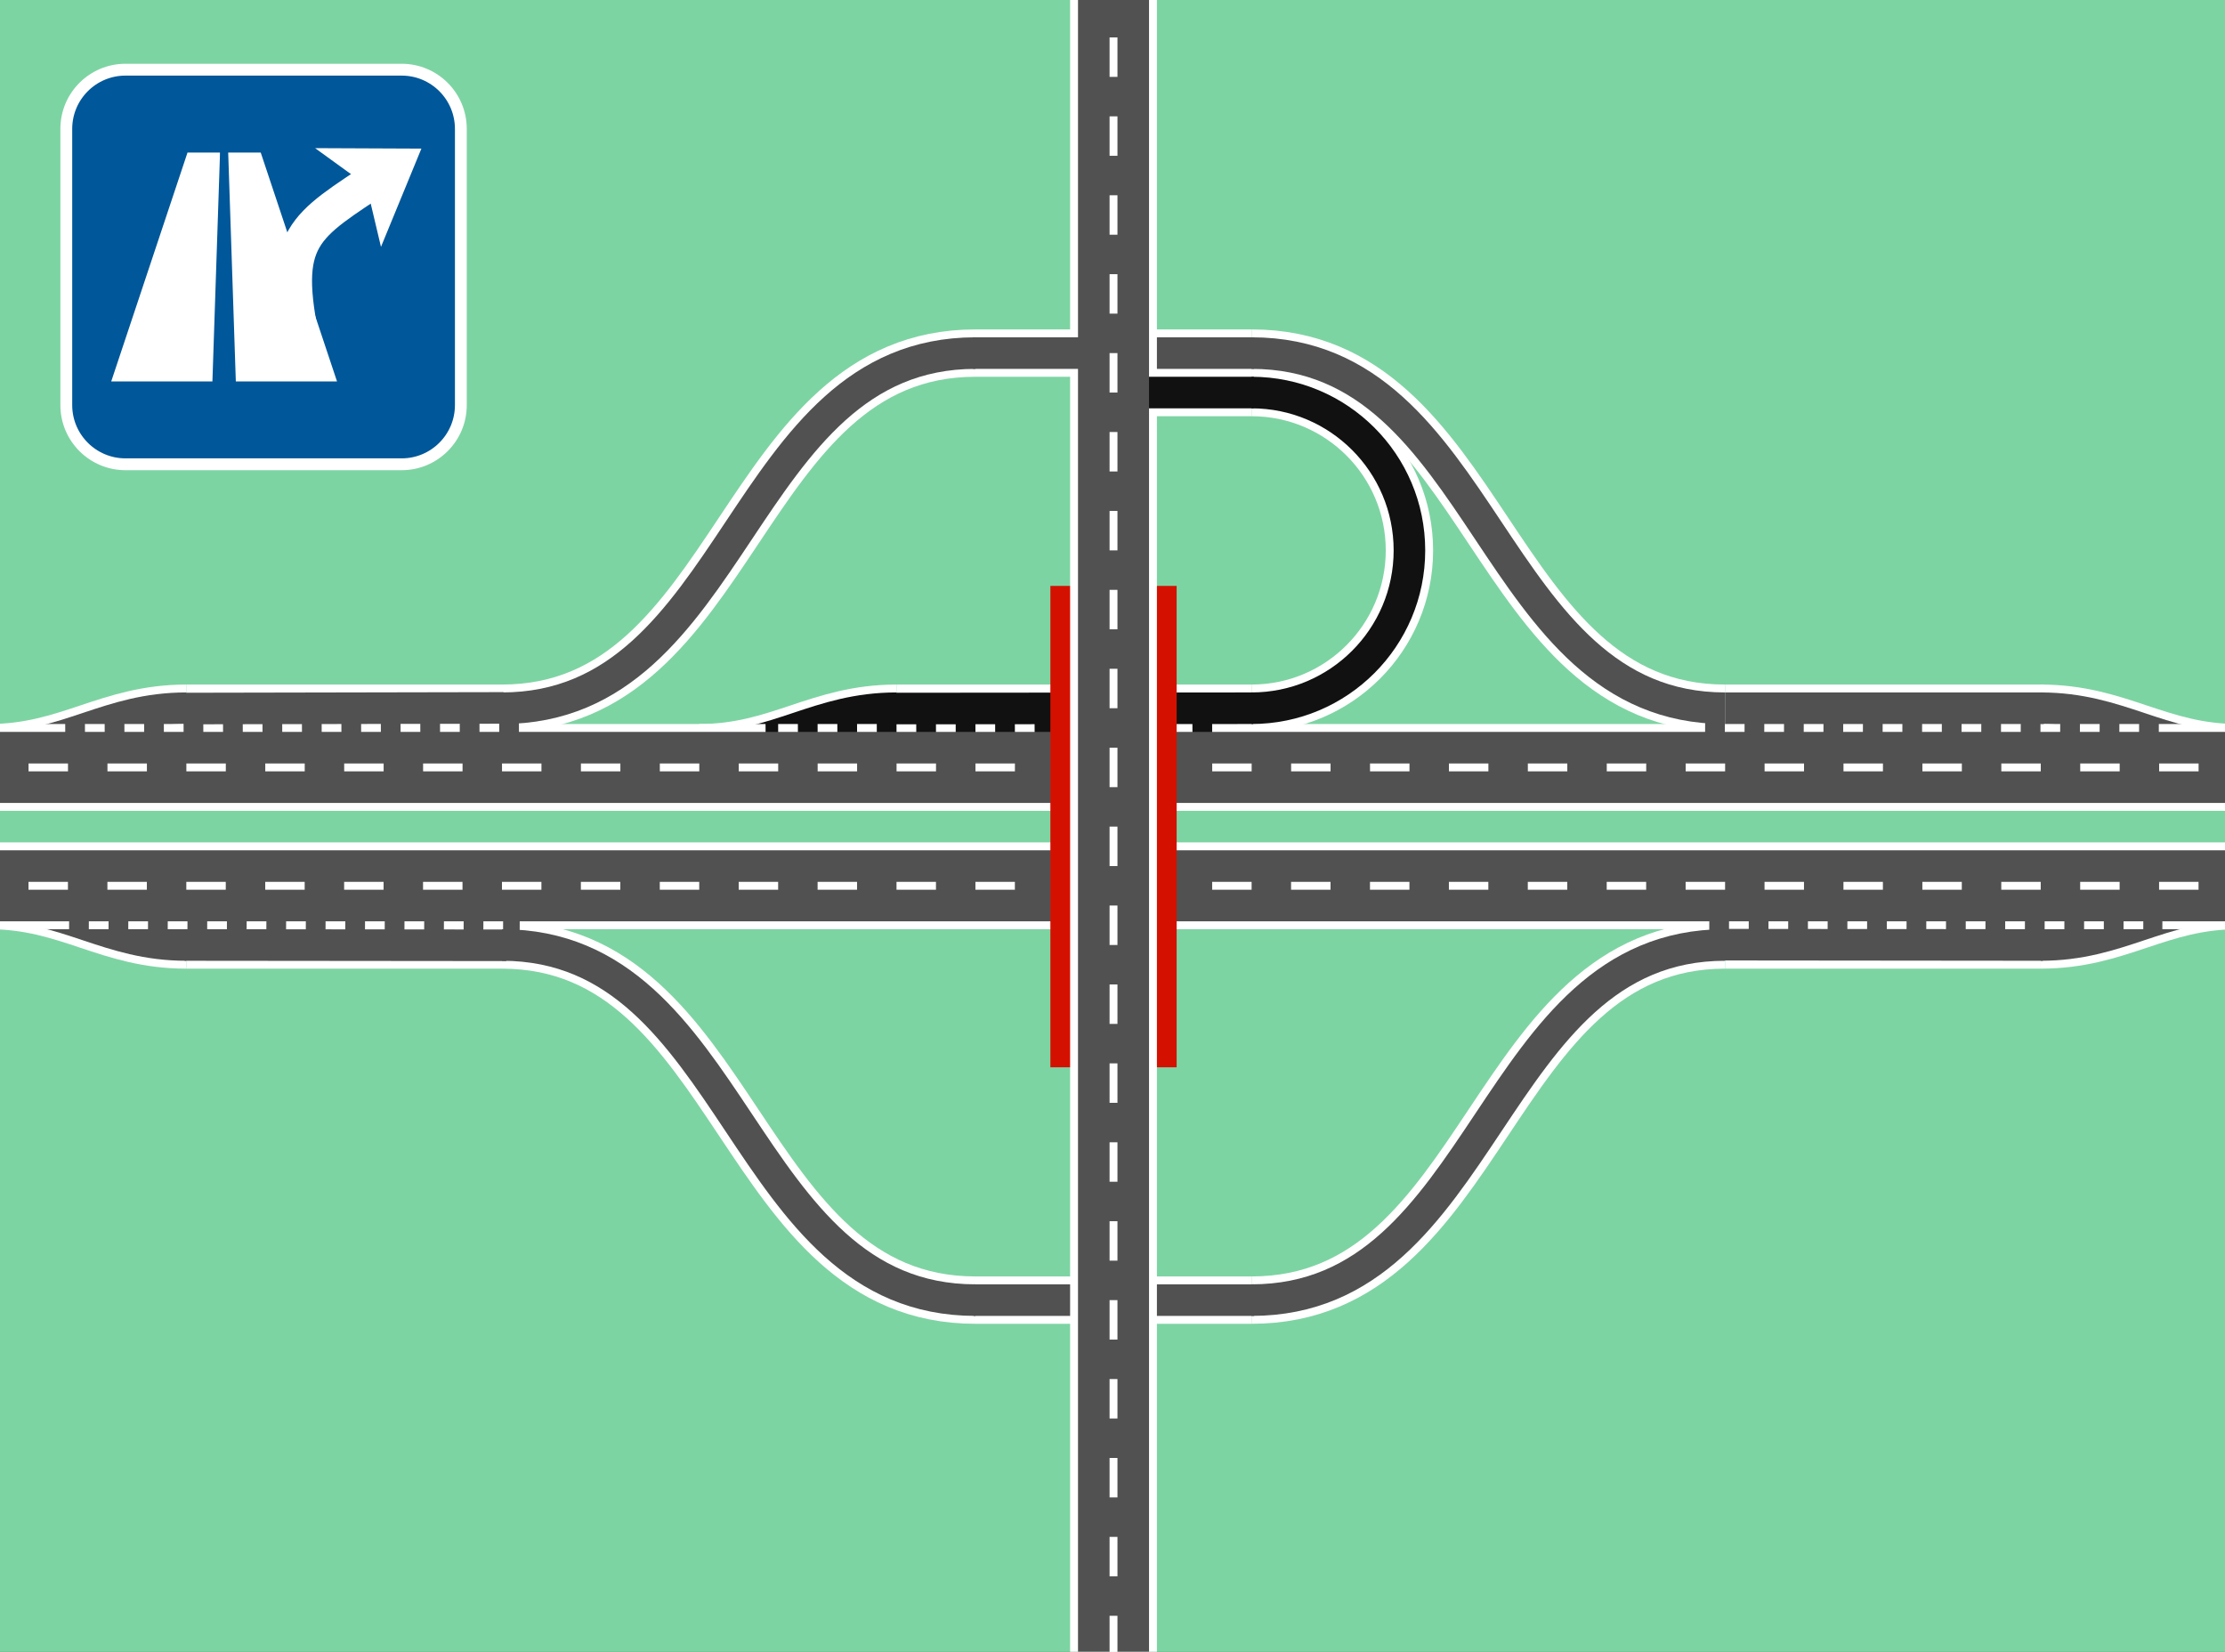 <?xml version="1.0" encoding="UTF-8" standalone="no"?>
<svg
   xmlns:dc="http://purl.org/dc/elements/1.1/"
   xmlns:cc="http://creativecommons.org/ns#"
   xmlns:rdf="http://www.w3.org/1999/02/22-rdf-syntax-ns#"
   xmlns:svg="http://www.w3.org/2000/svg"
   xmlns="http://www.w3.org/2000/svg"
   xmlns:sodipodi="http://sodipodi.sourceforge.net/DTD/sodipodi-0.dtd"
   xmlns:inkscape="http://www.inkscape.org/namespaces/inkscape"
   width="1164pt"
   height="864pt"
   viewBox="0 0 1164 864"
   version="1.1"
   id="svg2"
   inkscape:version="0.48.2 r9819"
   sodipodi:docname="AS HollaenderRampen Weit 5Ramp 3on.svg">
  <rect x="0" y="0" width="1164" height="864" fill="#333333" stroke="none"/>
  <defs
     id="defs161" />
  <sodipodi:namedview
     pagecolor="#ffffff"
     bordercolor="#666666"
     borderopacity="1"
     objecttolerance="10"
     gridtolerance="10"
     guidetolerance="10"
     inkscape:pageopacity="0"
     inkscape:pageshadow="2"
     inkscape:window-width="1280"
     inkscape:window-height="966"
     id="namedview159"
     showgrid="false"
     inkscape:zoom="0.61806369"
     inkscape:cx="717.76073"
     inkscape:cy="559.62911"
     inkscape:window-x="0"
     inkscape:window-y="26"
     inkscape:window-maximized="1"
     inkscape:current-layer="svg2" />
  <g
     id="g4138">
    <g
       id="g4068">
      <g
         id="g3999">
        <path
           style="fill:#7dd4a3;fill-opacity:1;fill-rule:evenodd;stroke:#7dd4a3;stroke-width:4.128;stroke-linecap:butt;stroke-linejoin:miter;stroke-miterlimit:10;stroke-opacity:1"
           d="m -5.737,-1.066 1176.534,0 0,866.92 -1176.534,0 z m 0,0"
           id="path7"
           inkscape:connector-curvature="0" />
        <path
           style="fill:none;stroke:#ffffff;stroke-width:24.769;stroke-linecap:butt;stroke-linejoin:miter;stroke-miterlimit:10;stroke-opacity:1"
           d="m 97.468,494.317 c -41.282,0 -61.923,-20.641 -103.205,-20.641"
           id="path37"
           inkscape:connector-curvature="0" />
        <path
           style="fill:none;stroke:#ffffff;stroke-width:24.769;stroke-linecap:butt;stroke-linejoin:miter;stroke-miterlimit:10;stroke-opacity:1"
           d="m 1170.797,473.676 c -41.282,0 -61.923,20.641 -103.205,20.641"
           id="path59"
           inkscape:connector-curvature="0" />
        <path
           style="fill:none;stroke:#515151;stroke-width:16.513;stroke-linecap:butt;stroke-linejoin:miter;stroke-miterlimit:10;stroke-opacity:1"
           d="m 1170.797,473.676 c -41.282,0 -61.923,20.641 -103.205,20.641"
           id="path119"
           inkscape:connector-curvature="0" />
        <path
           style="fill:none;stroke:#515151;stroke-width:16.513;stroke-linecap:butt;stroke-linejoin:miter;stroke-miterlimit:10;stroke-opacity:1"
           d="m 97.468,494.317 c -41.282,0 -61.923,-20.641 -103.205,-20.641"
           id="path103"
           inkscape:connector-curvature="0" />
        <path
           style="fill:none;stroke:#ffffff;stroke-width:24.769;stroke-linecap:butt;stroke-linejoin:miter;stroke-miterlimit:10;stroke-opacity:1"
           d="m -5.737,473.676 1176.534,0"
           id="path13"
           inkscape:connector-curvature="0" />
        <path
           style="fill:none;stroke:#ffffff;stroke-width:24.769;stroke-linecap:butt;stroke-linejoin:miter;stroke-miterlimit:10;stroke-opacity:1"
           d="m -5.737,453.035 1176.534,0"
           id="path17"
           inkscape:connector-curvature="0" />
        <path
           style="fill:none;stroke:#ffffff;stroke-width:24.769;stroke-linecap:butt;stroke-linejoin:miter;stroke-miterlimit:10;stroke-opacity:1"
           d="m 510.287,680.085 c -123.846,0 -123.846,-185.768 -247.691,-185.768"
           id="path25"
           inkscape:connector-curvature="0" />
        <path
           style="fill:none;stroke:#ffffff;stroke-width:24.769;stroke-linecap:butt;stroke-linejoin:miter;stroke-miterlimit:10;stroke-opacity:1"
           d="m 97.468,494.317 165.128,0"
           id="path29"
           inkscape:connector-curvature="0" />
        <path
           style="fill:none;stroke:#ffffff;stroke-width:24.769;stroke-linecap:butt;stroke-linejoin:miter;stroke-miterlimit:10;stroke-opacity:1"
           d="m 510.287,680.085 61.923,0"
           id="path47"
           inkscape:connector-curvature="0" />
        <path
           style="fill:none;stroke:#ffffff;stroke-width:24.769;stroke-linecap:butt;stroke-linejoin:miter;stroke-miterlimit:10;stroke-opacity:1"
           d="m 592.851,680.085 61.923,0"
           id="path55"
           inkscape:connector-curvature="0" />
        <path
           style="fill:none;stroke:#ffffff;stroke-width:24.769;stroke-linecap:butt;stroke-linejoin:miter;stroke-miterlimit:10;stroke-opacity:1"
           d="m 902.465,494.317 165.128,0"
           id="path57"
           inkscape:connector-curvature="0" />
        <path
           style="fill:none;stroke:#ffffff;stroke-width:24.769;stroke-linecap:butt;stroke-linejoin:miter;stroke-miterlimit:10;stroke-opacity:1"
           d="m 902.465,494.317 c -123.846,0 -123.846,185.768 -247.691,185.768"
           id="path61"
           inkscape:connector-curvature="0" />
        <path
           style="fill:none;stroke:#515151;stroke-width:8.256;stroke-linecap:butt;stroke-linejoin:miter;stroke-miterlimit:10;stroke-opacity:1;stroke-dasharray:20.641, 20.641"
           d="m -5.737,463.355 1176.534,0"
           id="path73"
           inkscape:connector-curvature="0" />
        <path
           style="fill:none;stroke:#515151;stroke-width:16.513;stroke-linecap:butt;stroke-linejoin:miter;stroke-miterlimit:10;stroke-opacity:1"
           d="m -5.737,473.676 1176.534,0"
           id="path79"
           inkscape:connector-curvature="0" />
        <path
           style="fill:none;stroke:#515151;stroke-width:16.513;stroke-linecap:butt;stroke-linejoin:miter;stroke-miterlimit:10;stroke-opacity:1"
           d="m -5.737,453.035 1176.534,0"
           id="path83"
           inkscape:connector-curvature="0" />
        <path
           style="fill:none;stroke:#515151;stroke-width:16.513;stroke-linecap:butt;stroke-linejoin:miter;stroke-miterlimit:10;stroke-opacity:1"
           d="m 510.287,680.085 c -123.846,0 -123.846,-185.768 -247.691,-185.768"
           id="path91"
           inkscape:connector-curvature="0" />
        <path
           sodipodi:nodetypes="cc"
           style="fill:none;stroke:#515151;stroke-width:16.513;stroke-linecap:butt;stroke-linejoin:miter;stroke-miterlimit:10;stroke-opacity:1"
           d="m 96.659,494.317 168.202,0.162"
           id="path95"
           inkscape:connector-curvature="0" />
        <path
           sodipodi:nodetypes="cc"
           style="fill:none;stroke:#515151;stroke-width:16.513;stroke-linecap:butt;stroke-linejoin:miter;stroke-miterlimit:10;stroke-opacity:1"
           d="m 901.332,494.155 167.404,0.162"
           id="path117"
           inkscape:connector-curvature="0" />
        <path
           sodipodi:nodetypes="cc"
           style="fill:none;stroke:#515151;stroke-width:8.256;stroke-linecap:butt;stroke-linejoin:miter;stroke-miterlimit:10;stroke-opacity:1;stroke-dasharray:10.32, 10.32"
           d="m 894.209,483.996 237.023,0.485"
           id="path123"
           inkscape:connector-curvature="0" />
        <path
           style="fill:none;stroke:#515151;stroke-width:16.513;stroke-linecap:butt;stroke-linejoin:miter;stroke-miterlimit:10;stroke-opacity:1"
           d="m 902.465,494.317 c -123.846,0 -123.846,185.768 -247.691,185.768"
           id="path125"
           inkscape:connector-curvature="0" />
        <path
           sodipodi:nodetypes="cc"
           style="fill:none;stroke:#515151;stroke-width:16.513;stroke-linecap:butt;stroke-linejoin:miter;stroke-miterlimit:10;stroke-opacity:1"
           d="m 509.316,680.085 62.894,0"
           id="path145"
           inkscape:connector-curvature="0" />
        <path
           sodipodi:nodetypes="cc"
           style="fill:none;stroke:#515151;stroke-width:16.513;stroke-linecap:butt;stroke-linejoin:miter;stroke-miterlimit:10;stroke-opacity:1"
           d="m 592.851,680.085 63.217,0"
           id="path147"
           inkscape:connector-curvature="0" />
        <path
           sodipodi:nodetypes="cc"
           style="fill:none;stroke:#515151;stroke-width:8.256;stroke-linecap:butt;stroke-linejoin:miter;stroke-miterlimit:10;stroke-opacity:1;stroke-dasharray:10.32, 10.32"
           d="m 36.156,482.836 235.729,0.971"
           id="path67-2"
           inkscape:connector-curvature="0" />
        <path
           style="fill:none;stroke:#ffffff;stroke-width:24.769;stroke-linecap:butt;stroke-linejoin:miter;stroke-miterlimit:10;stroke-opacity:1"
           d="m 365.8,391.112 c 41.282,0 61.923,-20.641 103.205,-20.641"
           id="path33"
           inkscape:connector-curvature="0" />
        <path
           style="fill:none;stroke:#111111;stroke-width:16.513;stroke-linecap:butt;stroke-linejoin:miter;stroke-miterlimit:10;stroke-opacity:1"
           d="m 365.8,391.112 c 41.282,0 61.923,-20.641 103.205,-20.641"
           id="path99"
           inkscape:connector-curvature="0" />
        <path
           style="fill:none;stroke:#ffffff;stroke-width:24.769;stroke-linecap:butt;stroke-linejoin:miter;stroke-miterlimit:10;stroke-opacity:1"
           d="m -5.737,391.112 c 41.282,0 61.923,-20.641 103.205,-20.641"
           id="path53"
           inkscape:connector-curvature="0" />
        <path
           style="fill:none;stroke:#ffffff;stroke-width:24.769;stroke-linecap:butt;stroke-linejoin:miter;stroke-miterlimit:10;stroke-opacity:1"
           d="m 654.774,370.471 0,0 c 45.6,0 82.564,-36.964 82.564,-82.564 0,-45.6 -36.964,-82.564 -82.564,-82.564"
           id="path15"
           inkscape:connector-curvature="0" />
        <path
           style="fill:none;stroke:#ffffff;stroke-width:24.769;stroke-linecap:butt;stroke-linejoin:miter;stroke-miterlimit:10;stroke-opacity:1"
           d="m 1067.592,370.471 c 41.282,0 61.923,20.641 103.205,20.641"
           id="path39"
           inkscape:connector-curvature="0" />
        <path
           style="fill:none;stroke:#ffffff;stroke-width:24.769;stroke-linecap:butt;stroke-linejoin:miter;stroke-miterlimit:10;stroke-opacity:1"
           d="m 1170.797,411.753 -1176.534,0"
           id="path19"
           inkscape:connector-curvature="0" />
        <path
           style="fill:none;stroke:#515151;stroke-width:16.513;stroke-linecap:butt;stroke-linejoin:miter;stroke-miterlimit:10;stroke-opacity:1"
           d="m -5.737,391.112 c 41.282,0 61.923,-20.641 103.205,-20.641"
           id="path115"
           inkscape:connector-curvature="0" />
        <path
           sodipodi:nodetypes="cc"
           style="fill:none;stroke:#ffffff;stroke-width:24.769;stroke-linecap:butt;stroke-linejoin:miter;stroke-miterlimit:10;stroke-opacity:1"
           d="m 1069.049,370.471 -166.584,0"
           id="path31"
           inkscape:connector-curvature="0" />
        <path
           style="fill:none;stroke:#515151;stroke-width:16.513;stroke-linecap:butt;stroke-linejoin:miter;stroke-miterlimit:10;stroke-opacity:1"
           d="m 1067.592,370.471 c 41.282,0 61.923,20.641 103.205,20.641"
           id="path105"
           inkscape:connector-curvature="0" />
        <path
           style="fill:none;stroke:#ffffff;stroke-width:24.769;stroke-linecap:butt;stroke-linejoin:miter;stroke-miterlimit:10;stroke-opacity:1"
           d="m 1170.797,391.112 -1176.534,0"
           id="path21"
           inkscape:connector-curvature="0" />
        <path
           style="fill:none;stroke:#ffffff;stroke-width:24.769;stroke-linecap:butt;stroke-linejoin:miter;stroke-miterlimit:10;stroke-opacity:1"
           d="m 654.774,370.471 -185.768,0"
           id="path23"
           inkscape:connector-curvature="0" />
        <path
           style="fill:none;stroke:#ffffff;stroke-width:24.769;stroke-linecap:butt;stroke-linejoin:miter;stroke-miterlimit:10;stroke-opacity:1"
           d="m 654.774,184.702 c 123.846,0 123.846,185.768 247.691,185.768"
           id="path27"
           inkscape:connector-curvature="0" />
        <path
           style="fill:none;stroke:#ffffff;stroke-width:24.769;stroke-linecap:butt;stroke-linejoin:miter;stroke-miterlimit:10;stroke-opacity:1"
           d="m 654.774,205.343 -61.923,0"
           id="path41"
           inkscape:connector-curvature="0" />
        <path
           style="fill:none;stroke:#ffffff;stroke-width:24.769;stroke-linecap:butt;stroke-linejoin:miter;stroke-miterlimit:10;stroke-opacity:1"
           d="m 654.774,184.702 -61.923,0"
           id="path43"
           inkscape:connector-curvature="0" />
        <path
           style="fill:none;stroke:#ffffff;stroke-width:24.769;stroke-linecap:butt;stroke-linejoin:miter;stroke-miterlimit:10;stroke-opacity:1"
           d="m 572.21,184.702 -61.923,0"
           id="path49"
           inkscape:connector-curvature="0" />
        <path
           style="fill:none;stroke:#ffffff;stroke-width:24.769;stroke-linecap:butt;stroke-linejoin:miter;stroke-miterlimit:10;stroke-opacity:1"
           d="m 262.596,370.471 -165.128,0"
           id="path51"
           inkscape:connector-curvature="0" />
        <path
           style="fill:none;stroke:#515151;stroke-width:8.256;stroke-linecap:butt;stroke-linejoin:miter;stroke-miterlimit:10;stroke-opacity:1;stroke-dasharray:20.641, 20.641"
           d="m 1170.826,400.881 -1176.534,0"
           id="path73-4"
           inkscape:connector-curvature="0" />
        <path
           style="fill:none;stroke:#ffffff;stroke-width:24.769;stroke-linecap:butt;stroke-linejoin:miter;stroke-miterlimit:10;stroke-opacity:1"
           d="m 262.596,370.471 c 123.846,0 123.846,-185.768 247.691,-185.768"
           id="path63"
           inkscape:connector-curvature="0" />
        <path
           sodipodi:nodetypes="cc"
           style="fill:none;stroke:#111111;stroke-width:8.256;stroke-linecap:butt;stroke-linejoin:miter;stroke-miterlimit:10;stroke-opacity:1;stroke-dasharray:10.32, 10.32"
           d="m 634.133,380.791 -233.626,0.971"
           id="path67"
           inkscape:connector-curvature="0" />
        <path
           style="fill:none;stroke:#111111;stroke-width:16.513;stroke-linecap:butt;stroke-linejoin:miter;stroke-miterlimit:10;stroke-opacity:1"
           d="m 654.774,370.471 0,0 c 45.6,0 82.564,-36.964 82.564,-82.564 0,-45.6 -36.964,-82.564 -82.564,-82.564"
           id="path81"
           inkscape:connector-curvature="0" />
        <path
           style="fill:none;stroke:#515151;stroke-width:16.513;stroke-linecap:butt;stroke-linejoin:miter;stroke-miterlimit:10;stroke-opacity:1"
           d="m 1170.797,411.753 -1176.534,0"
           id="path85"
           inkscape:connector-curvature="0" />
        <path
           style="fill:none;stroke:#515151;stroke-width:16.513;stroke-linecap:butt;stroke-linejoin:miter;stroke-miterlimit:10;stroke-opacity:1"
           d="m 1170.797,391.112 -1176.534,0"
           id="path87"
           inkscape:connector-curvature="0" />
        <path
           sodipodi:nodetypes="cc"
           style="fill:none;stroke:#111111;stroke-width:16.513;stroke-linecap:butt;stroke-linejoin:miter;stroke-miterlimit:10;stroke-opacity:1"
           d="m 655.583,370.471 -187.386,0.162"
           id="path89"
           inkscape:connector-curvature="0" />
        <path
           style="fill:none;stroke:#515151;stroke-width:16.513;stroke-linecap:butt;stroke-linejoin:miter;stroke-miterlimit:10;stroke-opacity:1"
           d="m 654.774,184.702 c 123.846,0 123.846,185.768 247.691,185.768"
           id="path93"
           inkscape:connector-curvature="0" />
        <path
           sodipodi:nodetypes="cc"
           style="fill:none;stroke:#515151;stroke-width:16.513;stroke-linecap:butt;stroke-linejoin:miter;stroke-miterlimit:10;stroke-opacity:1"
           d="m 1069.21,370.471 -166.746,0"
           id="path97"
           inkscape:connector-curvature="0" />
        <path
           sodipodi:nodetypes="cc"
           style="fill:none;stroke:#515151;stroke-width:16.513;stroke-linecap:butt;stroke-linejoin:miter;stroke-miterlimit:10;stroke-opacity:1"
           d="m 263.405,370.309 -167.069,0.324"
           id="path113"
           inkscape:connector-curvature="0" />
        <path
           style="fill:none;stroke:#515151;stroke-width:16.513;stroke-linecap:butt;stroke-linejoin:miter;stroke-miterlimit:10;stroke-opacity:1"
           d="m 262.596,370.471 c 123.846,0 123.846,-185.768 247.691,-185.768"
           id="path127"
           inkscape:connector-curvature="0" />
        <path
           style="fill:#d41100;fill-opacity:1;fill-rule:evenodd;stroke:#d41100;stroke-width:4.128;stroke-linecap:butt;stroke-linejoin:miter;stroke-miterlimit:10;stroke-opacity:1"
           d="m 551.569,308.548 61.923,0 0,247.691 -61.923,0 z m 0,0"
           id="path129"
           inkscape:connector-curvature="0" />
        <path
           sodipodi:nodetypes="cc"
           style="fill:none;stroke:#515151;stroke-width:16.513;stroke-linecap:butt;stroke-linejoin:miter;stroke-miterlimit:10;stroke-opacity:1"
           d="m 656.068,184.702 -63.217,0"
           id="path107"
           inkscape:connector-curvature="0" />
        <path
           style="fill:none;stroke:#ffffff;stroke-width:24.769;stroke-linecap:butt;stroke-linejoin:miter;stroke-miterlimit:10;stroke-opacity:1"
           d="m 592.851,865.853 0,-866.92"
           id="path131"
           inkscape:connector-curvature="0" />
        <path
           sodipodi:nodetypes="cc"
           style="fill:none;stroke:#111111;stroke-width:16.513;stroke-linecap:butt;stroke-linejoin:miter;stroke-miterlimit:10;stroke-opacity:1"
           d="m 655.906,205.343 -63.055,0"
           id="path141"
           inkscape:connector-curvature="0" />
        <path
           style="fill:none;stroke:#ffffff;stroke-width:24.769;stroke-linecap:butt;stroke-linejoin:miter;stroke-miterlimit:10;stroke-opacity:1"
           d="m 572.21,865.853 0,-866.92"
           id="path133"
           inkscape:connector-curvature="0" />
        <path
           sodipodi:nodetypes="cc"
           style="fill:none;stroke:#515151;stroke-width:16.513;stroke-linecap:butt;stroke-linejoin:miter;stroke-miterlimit:10;stroke-opacity:1"
           d="m 572.21,184.702 -63.217,0"
           id="path143"
           inkscape:connector-curvature="0" />
        <path
           style="fill:none;stroke:#515151;stroke-width:16.513;stroke-linecap:butt;stroke-linejoin:miter;stroke-miterlimit:10;stroke-opacity:1"
           d="m 592.851,865.853 0,-866.92"
           id="path135"
           inkscape:connector-curvature="0" />
        <path
           style="fill:none;stroke:#515151;stroke-width:16.513;stroke-linecap:butt;stroke-linejoin:miter;stroke-miterlimit:10;stroke-opacity:1"
           d="m 572.21,865.853 0,-866.92"
           id="path137"
           inkscape:connector-curvature="0" />
        <path
           style="fill:none;stroke:#515151;stroke-width:8.256;stroke-linecap:butt;stroke-linejoin:miter;stroke-miterlimit:10;stroke-opacity:1;stroke-dasharray:20.641, 20.641"
           d="m 582.53,-1.066 0,866.92"
           id="path139"
           inkscape:connector-curvature="0" />
        <path
           sodipodi:nodetypes="cc"
           style="fill:none;stroke:#515151;stroke-width:8.256;stroke-linecap:butt;stroke-linejoin:miter;stroke-miterlimit:10;stroke-opacity:1;stroke-dasharray:10.32, 10.32"
           d="M 1129.379,381.097 892.032,380.288"
           id="path67-0"
           inkscape:connector-curvature="0" />
        <path
           sodipodi:nodetypes="cc"
           style="fill:none;stroke:#515151;stroke-width:8.256;stroke-linecap:butt;stroke-linejoin:miter;stroke-miterlimit:10;stroke-opacity:1;stroke-dasharray:10.32, 10.32"
           d="M 271.485,380.975 26.969,381.622"
           id="path67-2-2"
           inkscape:connector-curvature="0" />
        <path
           style="fill:#005799;fill-opacity:1;fill-rule:evenodd;stroke:#ffffff;stroke-width:6.192;stroke-linecap:butt;stroke-linejoin:round;stroke-miterlimit:10;stroke-opacity:1"
           d="m 65.644,36.453 144.487,0 c 17.101,0 30.961,13.86 30.961,30.961 l 0,144.487 c 0,17.101 -13.86,30.961 -30.961,30.961 l -144.487,0 c -17.101,0 -30.961,-13.86 -30.961,-30.961 l 0,-144.487 c 0,-17.101 13.86,-30.961 30.961,-30.961"
           id="path149"
           inkscape:connector-curvature="0" />
        <path
           style="fill:#ffffff;fill-opacity:1;fill-rule:evenodd;stroke:#005799;stroke-width:4.128;stroke-linecap:butt;stroke-linejoin:miter;stroke-miterlimit:10;stroke-opacity:1"
           d="m 55.324,201.58 41.282,-123.846 20.641,0 -4.128,123.846 z m 0,0"
           id="path151"
           inkscape:connector-curvature="0" />
        <path
           style="fill:#ffffff;fill-opacity:1;fill-rule:evenodd;stroke:#005799;stroke-width:4.128;stroke-linecap:butt;stroke-linejoin:miter;stroke-miterlimit:10;stroke-opacity:1"
           d="m 121.375,201.58 -4.128,-123.846 20.641,0 41.282,123.846 z m 0,0"
           id="path153"
           inkscape:connector-curvature="0" />
        <path
           style="fill:none;stroke:#ffffff;stroke-width:18.577;stroke-linecap:butt;stroke-linejoin:miter;stroke-miterlimit:10;stroke-opacity:1"
           d="M 199.911,91.425 C 158.529,119.017 146.144,123.145 158.529,180.939"
           id="path155"
           inkscape:connector-curvature="0" />
        <path
           style="fill:#ffffff;fill-opacity:1;fill-rule:evenodd;stroke:#ffffff;stroke-width:18.577;stroke-linecap:butt;stroke-linejoin:miter;stroke-miterlimit:10;stroke-opacity:1"
           d="m 206.612,86.963 -4.922,11.965 -1.778,-7.503 -6.241,-4.519 z m 0,0"
           id="path157"
           inkscape:connector-curvature="0" />
      </g>
    </g>
  </g>
</svg>
